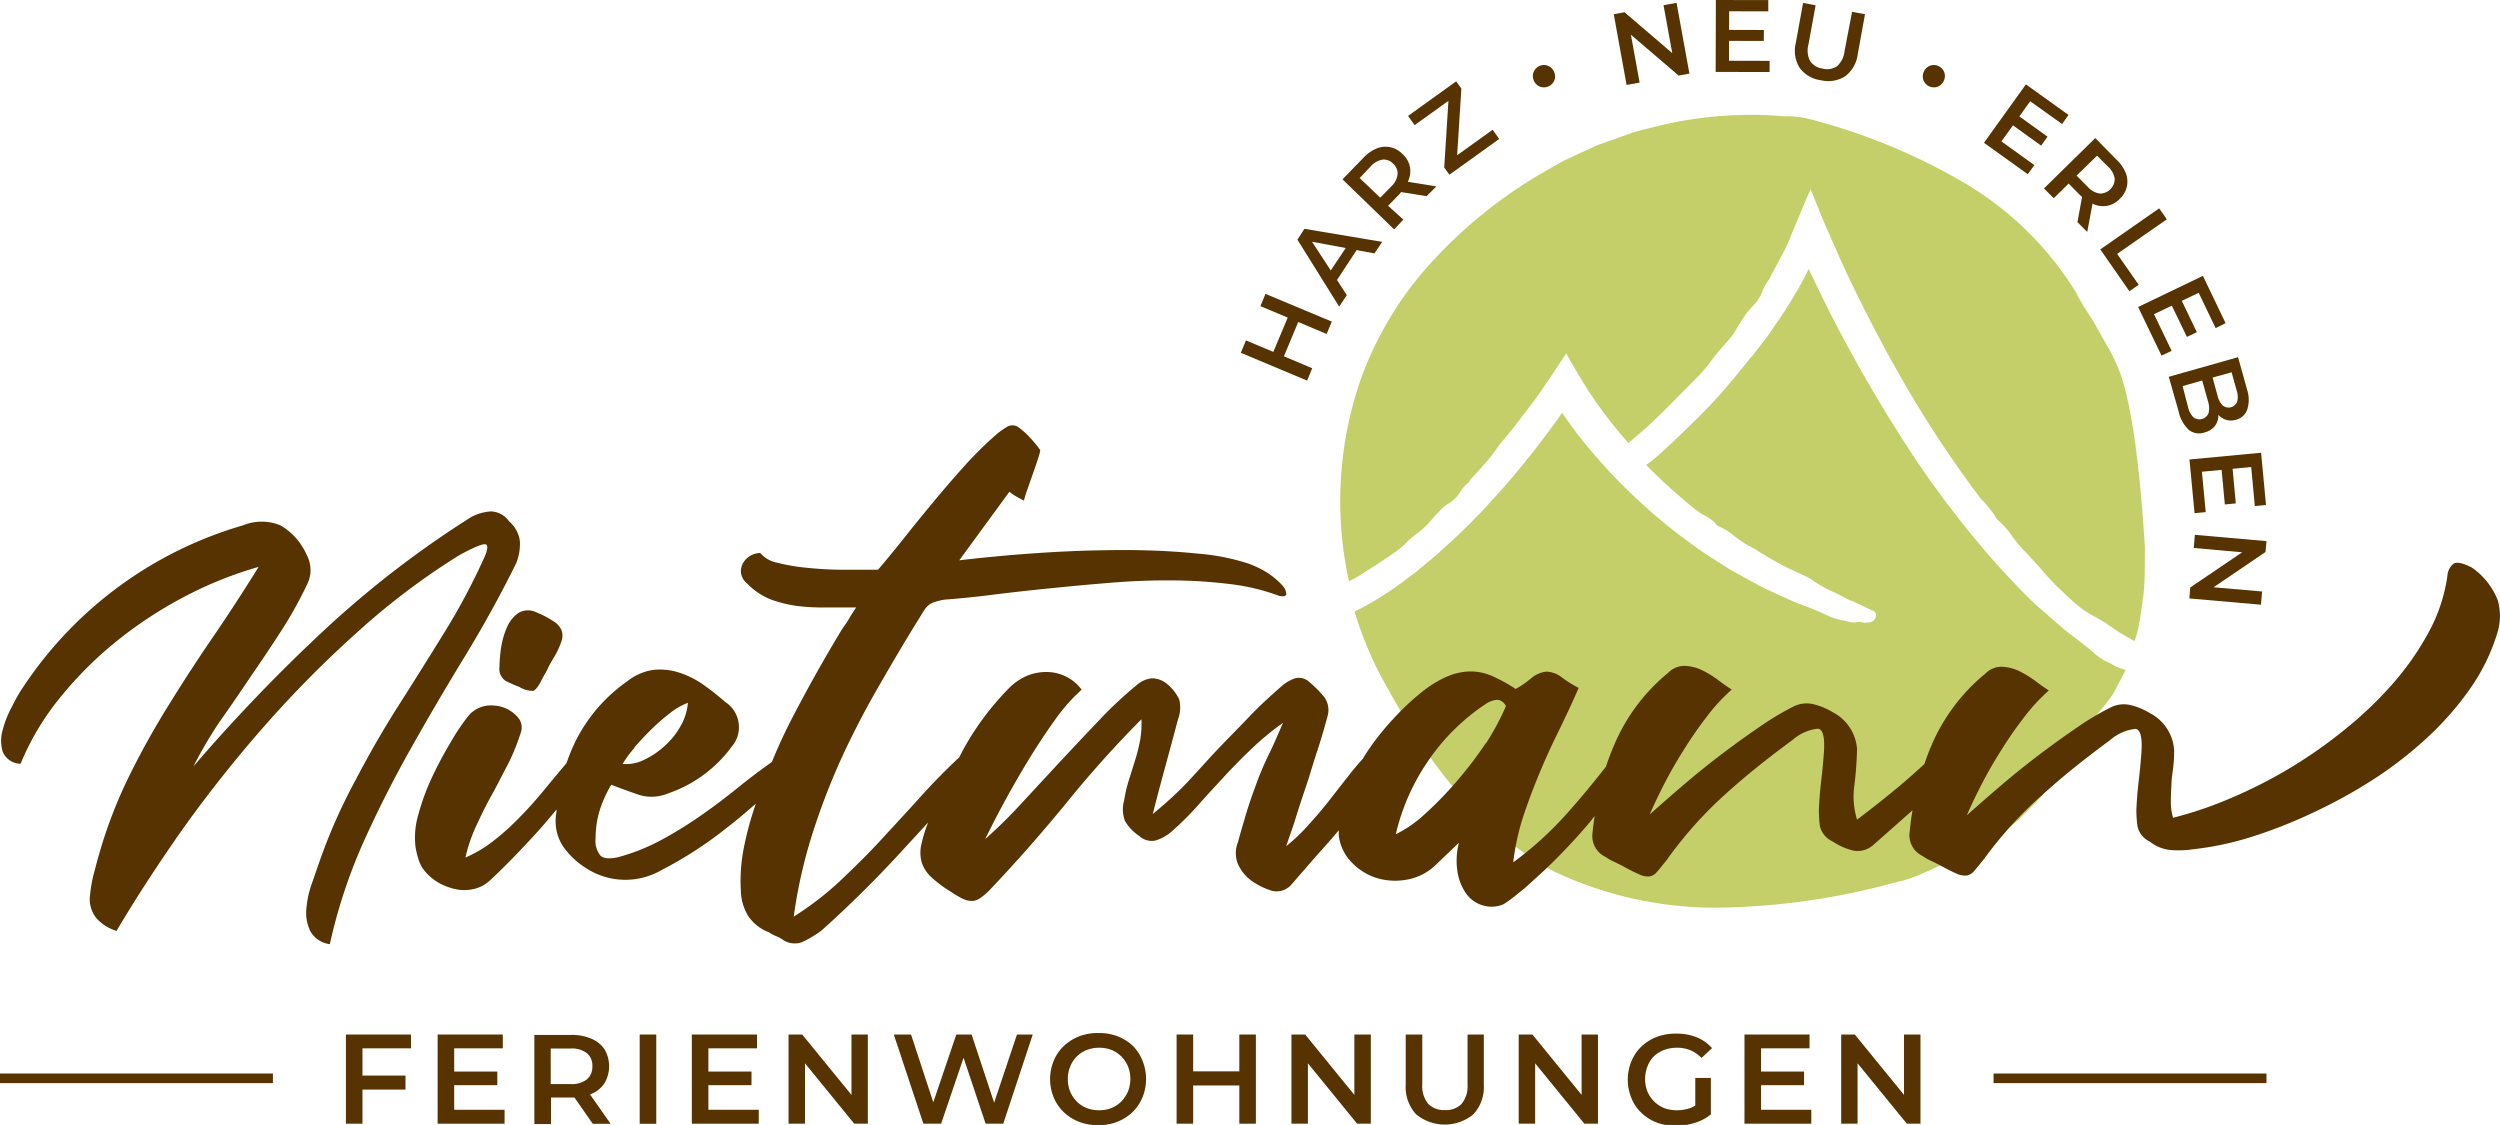 <svg xmlns="http://www.w3.org/2000/svg" viewBox="0 0 255.12 114.8"><defs><style>.cls-1{fill:#c5cf69;}.cls-2{fill:#573301;}</style></defs><g id="Ebene_2" data-name="Ebene 2"><g id="Ebene_1-2" data-name="Ebene 1"><path class="cls-1" d="M138.59,58.82l1.67-1.06c.7-.44,1.38-.92,2.07-1.39a7.15,7.15,0,0,0,1.19-1c.62-.66,1.4-1.09,2-1.71.48-.45.85-1,1.33-1.44a3.67,3.67,0,0,1,1-.85A3.37,3.37,0,0,0,149,50.22a3.23,3.23,0,0,1,.78-.9c.17-.11.22-.34.36-.48.56-.59,1.11-1.2,1.64-1.82s.78-1,1.16-1.53c0-.05.52-.6,1.44-1.76.46-.58,1-1.31,1.7-2.2.16-.23.34-.46.52-.7l.27-.38.55-.78c.75-1.1,1.56-2.31,2.4-3.6.78,1.33,1.64,2.89,2.65,4.37.51.77,1.06,1.51,1.66,2.3s1.35,1.68,2.07,2.5c0,0,0,0,0-.05a1,1,0,0,1,.19-.16l0,0c.58-.48,1.17-1,1.73-1.49,1.15-1.07,2.26-2.17,3.35-3.3.69-.7,1.39-1.38,2.06-2.09a13.29,13.29,0,0,0,1.16-1.42c.62-.84,1.34-1.58,2-2.38.46-.59.77-1.3,1.22-1.9a7,7,0,0,1,.93-1.18,4.19,4.19,0,0,0,1-1.52,4.16,4.16,0,0,1,.66-1.18c.16-.17.18-.43.3-.62.25-.4.45-.81.67-1.22l.46-.85a14.44,14.44,0,0,0,.62-1.31c.6-1.44,1.2-2.89,1.81-4.33,0,0,0,0,.41-.93L186,22.35c.37.86.81,1.87,1.32,3,.12.29.25.58.38.88s.17.35.25.54.3.63.45,1c1.27,2.67,3,6.14,4.91,9.54a116,116,0,0,0,8.82,13.58,10.53,10.53,0,0,1,1.42,1.71,1.27,1.27,0,0,0,.38.51,8.78,8.78,0,0,1,1.42,1.62,14.91,14.91,0,0,0,.93,1.17c.35.35.7.7,1,1.07,1,1,1.83,2.17,2.89,3.11.73.69,1.45,1.41,2.23,2s1.71,1,2.53,1.53a19.92,19.92,0,0,0,1.86,1.23l1.05.59c0-.12.07-.25.11-.37.1-.37.22-.75.3-1.12l.19-1.16c.12-.77.22-1.54.32-2.3.15-1.54.09-3.1.13-4.6-.21-2.85-.86-14.6-3-18.92-.14-.31-.28-.63-.44-.94l-.52-.9-1-1.78c-.31-.61-.72-1.17-1.08-1.75s-.71-1.16-1-1.76a33.26,33.26,0,0,0-12-11.52,61.84,61.84,0,0,0-15.46-6.23,9.35,9.35,0,0,0-2.24-.21,40.12,40.12,0,0,0-13,1l-1.59.4a10.93,10.93,0,0,0-1.57.48l-3.09,1.11-3,1.39c-1,.47-1.9,1.07-2.87,1.6a48.19,48.19,0,0,0-10.86,8.82,35.43,35.43,0,0,0-7.38,12.24,38,38,0,0,0-1.13,20.41C138,59.16,138.3,59,138.59,58.82Z"/><path class="cls-1" d="M216.43,68.21a3.8,3.8,0,0,1-1-.49,6,6,0,0,1-1.66-1c-.56-.55-1.87-1.51-3.09-2.46L208,61.93c-.29-.21-2-1.89-4.34-4.46a104.72,104.72,0,0,1-8-10.33c-2.73-4.08-5.38-8.54-7.55-12.62-1.09-2-2.06-4-2.89-5.72l-.65-1.35c-.06.12-.11.25-.16.34-.23.44-.45.87-.67,1.27s-.5.85-.74,1.25c-.92,1.59-1.78,2.74-2.39,3.66-1.32,1.78-1.88,2.49-2,2.57-.78,1-1.62,2-2.46,3-.25.3-1.49,1.71-3,3.2s-3.17,3.08-4.16,3.93c-.32.27-.66.52-1,.78,1.32,1.34,2.59,2.52,3.6,3.35a21.73,21.73,0,0,0,1.9,1.54c.17.13,1.33.68,1.56,1.07a.8.8,0,0,0,.43.34,6.31,6.31,0,0,1,1.56,1c.34.26.69.5,1.05.73s.75.4,1.11.62a35.41,35.41,0,0,0,3.16,1.82c.78.38,1.59.71,2.36,1.12a13.65,13.65,0,0,0,2.3,1.35c.62.2,1.4.78,2,.94l2.21,1.05c.38.11.3,1.13-.59,1.14-.17,0-.37.08-.52,0a1.45,1.45,0,0,0-.8,0,2.63,2.63,0,0,1-1-.17,6.8,6.8,0,0,1-1.62-.44,30.62,30.62,0,0,0-3.14-1.3c-1.23-.51-2.38-1.06-2.75-1.23l-1-.47c-.53-.27-1.24-.68-2.11-1.15-.43-.25-.91-.5-1.4-.79l-1.55-1c-1.1-.67-2.24-1.53-3.45-2.43a59.56,59.56,0,0,1-7.21-6.57c-1.13-1.25-2.23-2.52-3.23-3.83l-.74-1-.56-.79-.15-.22-.15.21-.42.6-.64.86c-.83,1.14-1.66,2.2-2.46,3.19-1.58,2-3.08,3.63-4.34,5-2.56,2.69-4.28,4.13-4.39,4.25-.81.76-1.7,1.43-2.55,2.16-.29.19-1.55,1.23-3.12,2.23a28.54,28.54,0,0,1-3.11,1.78,37,37,0,0,0,3.2,7.52c2.6,4.68,5.46,9.32,9.43,13.1,1.07,1.14,2.32,2.09,3.5,3.14a30.34,30.34,0,0,0,3.92,2.61,38.34,38.34,0,0,0,17.38,3.84,71.21,71.21,0,0,0,17.33-2.46l1.33-.33c.43-.12.85-.29,1.28-.43l2.69-1.22A12.12,12.12,0,0,1,200.89,87l1.19-.48,1.14-.77c.75-.53,1.5-1.06,2.22-1.63s1.33-1.26,2-1.91c.32-.34.65-.65.94-1l.82-1.11a23.26,23.26,0,0,0,1.5-2.3,20.89,20.89,0,0,1,2.94-4.48c.53-.58,1-1.19,1.51-1.81s.81-1.34,1.18-2a12.37,12.37,0,0,0,.58-1.15Z"/><polygon class="cls-2" points="35.3 114.67 36.99 114.67 36.99 111.19 41.38 111.19 41.38 109.76 36.99 109.76 36.99 106.98 41.94 106.98 41.94 105.57 35.3 105.57 35.3 114.67"/><polygon class="cls-2" points="46.35 110.74 50.75 110.74 50.75 109.35 46.35 109.35 46.35 106.98 51.31 106.98 51.31 105.57 44.66 105.57 44.66 114.67 51.49 114.67 51.49 113.25 46.35 113.25 46.35 110.74"/><path class="cls-2" d="M60.35,111.63a2.93,2.93,0,0,0,1.34-1.1,3.4,3.4,0,0,0,0-3.45A3,3,0,0,0,60.35,106a5,5,0,0,0-2.07-.39H54.53v9.1h1.7V112h2.05c.12,0,.22,0,.34,0l1.87,2.68h1.82l-2.1-3Zm-.46-4.16a1.64,1.64,0,0,1,.56,1.34,1.69,1.69,0,0,1-.56,1.34,2.56,2.56,0,0,1-1.69.48h-2V107h2A2.56,2.56,0,0,1,59.89,107.47Z"/><rect class="cls-2" x="65.28" y="105.57" width="1.69" height="9.11"/><polygon class="cls-2" points="72.29 110.74 76.69 110.74 76.69 109.35 72.29 109.35 72.29 106.98 77.25 106.98 77.25 105.57 70.6 105.57 70.6 114.67 77.43 114.67 77.43 113.25 72.29 113.25 72.29 110.74"/><polygon class="cls-2" points="86.89 111.73 81.86 105.57 80.47 105.57 80.47 114.67 82.15 114.67 82.15 108.51 87.17 114.67 88.56 114.67 88.56 105.57 86.89 105.57 86.89 111.73"/><polygon class="cls-2" points="101.45 112.53 99.15 105.57 97.59 105.57 95.24 112.49 92.97 105.57 91.21 105.57 94.23 114.67 96.04 114.67 98.33 107.94 100.58 114.67 102.38 114.67 105.39 105.57 103.78 105.57 101.45 112.53"/><path class="cls-2" d="M115.65,106.77a4.64,4.64,0,0,0-1.56-1,5.13,5.13,0,0,0-2-.35,5.21,5.21,0,0,0-2,.35,4.85,4.85,0,0,0-1.56,1,4.46,4.46,0,0,0-1,1.48,4.91,4.91,0,0,0,0,3.74,4.46,4.46,0,0,0,1,1.48,4.85,4.85,0,0,0,1.56,1,5.27,5.27,0,0,0,2,.35,5.11,5.11,0,0,0,1.94-.35,4.78,4.78,0,0,0,1.56-1,4.47,4.47,0,0,0,1-1.49,5,5,0,0,0,0-3.74A4.64,4.64,0,0,0,115.65,106.77Zm-.55,4.63a3.41,3.41,0,0,1-.67,1,3.07,3.07,0,0,1-1,.67,3.5,3.5,0,0,1-1.27.23,3.55,3.55,0,0,1-1.28-.23,2.93,2.93,0,0,1-1-.67,3.17,3.17,0,0,1-.67-1,3.39,3.39,0,0,1-.24-1.28,3.28,3.28,0,0,1,.24-1.28,3,3,0,0,1,1.69-1.69,3.46,3.46,0,0,1,1.27-.23,3.5,3.5,0,0,1,1.27.23,3.07,3.07,0,0,1,1,.67,3.41,3.41,0,0,1,.67,1,3.53,3.53,0,0,1,0,2.56Z"/><polygon class="cls-2" points="126.47 109.33 121.76 109.33 121.76 105.57 120.07 105.57 120.07 114.67 121.76 114.67 121.76 110.77 126.47 110.77 126.47 114.67 128.16 114.67 128.16 105.57 126.47 105.57 126.47 109.33"/><polygon class="cls-2" points="138.21 111.73 133.19 105.57 131.79 105.57 131.79 114.67 133.47 114.67 133.47 108.51 138.49 114.67 139.89 114.67 139.89 105.57 138.21 105.57 138.21 111.73"/><path class="cls-2" d="M149.76,110.64a2.89,2.89,0,0,1-.6,2,2.22,2.22,0,0,1-1.71.64,2.25,2.25,0,0,1-1.71-.64,2.89,2.89,0,0,1-.6-2v-5.07h-1.69v5.14a4.09,4.09,0,0,0,1.06,3,4.6,4.6,0,0,0,5.85,0,4.09,4.09,0,0,0,1.06-3v-5.14h-1.66Z"/><polygon class="cls-2" points="161.4 111.73 156.38 105.57 154.98 105.57 154.98 114.67 156.66 114.67 156.66 108.51 161.68 114.67 163.07 114.67 163.07 105.57 161.4 105.57 161.4 111.73"/><path class="cls-2" d="M168.75,107.82a3.14,3.14,0,0,1,1.06-.67,3.77,3.77,0,0,1,1.32-.23,3.51,3.51,0,0,1,1.36.25,3.59,3.59,0,0,1,1.15.79l1.07-1a4.2,4.2,0,0,0-1.57-1.11,5.52,5.52,0,0,0-2.09-.37,5.42,5.42,0,0,0-2,.34,4.79,4.79,0,0,0-1.57,1,4.33,4.33,0,0,0-1,1.49,4.91,4.91,0,0,0,0,3.74,4.2,4.2,0,0,0,1,1.49,4.7,4.7,0,0,0,1.55,1,5.38,5.38,0,0,0,2,.34,6.17,6.17,0,0,0,1.9-.29,4.7,4.7,0,0,0,1.66-.87V110H173v2.82a3.2,3.2,0,0,1-.56.27,4.13,4.13,0,0,1-1.31.21,3.75,3.75,0,0,1-1.33-.23,3.15,3.15,0,0,1-1-.67,3.2,3.2,0,0,1-.68-1,3.56,3.56,0,0,1,0-2.57A3,3,0,0,1,168.75,107.82Z"/><polygon class="cls-2" points="179.71 110.74 184.1 110.74 184.1 109.35 179.71 109.35 179.71 106.98 184.66 106.98 184.66 105.57 178.02 105.57 178.02 114.67 184.84 114.67 184.84 113.25 179.71 113.25 179.71 110.74"/><polygon class="cls-2" points="194.3 105.57 194.3 111.73 189.28 105.57 187.89 105.57 187.89 114.67 189.56 114.67 189.56 108.51 194.59 114.67 195.98 114.67 195.98 105.57 194.3 105.57"/><polygon class="cls-2" points="128.62 31.24 131.41 32.41 129.94 35.91 127.15 34.74 126.62 36 133.39 38.84 133.91 37.58 131.02 36.36 132.48 32.86 135.38 34.08 135.91 32.82 129.14 29.99 128.62 31.24"/><path class="cls-2" d="M132.4,24.46l4.26,6.83.78-1.17-1-1.55,2-3.05,1.82.34.79-1.18-7.94-1.33Zm3.4,3.14-1.91-2.93,3.44.64Z"/><path class="cls-2" d="M143.75,18.35a2.33,2.33,0,0,0-.63-2.63,2.42,2.42,0,0,0-1.26-.7,2.32,2.32,0,0,0-1.39.14,3.82,3.82,0,0,0-1.39,1L137,18.3l5.27,5.11.94-1L141.65,21l1.16-1.19.17-.21,2.6.42,1-1-2.91-.47Zm-2.9,1.82-2.1-2L139.86,17a2.07,2.07,0,0,1,1.22-.71,1.29,1.29,0,0,1,1.09.42,1.32,1.32,0,0,1,.45,1.08A2,2,0,0,1,142,19Z"/><polygon class="cls-2" points="148.7 15.84 149.13 9.04 148.6 8.3 143.69 11.83 144.36 12.77 147.81 10.29 147.38 17.09 147.91 17.83 152.99 14.18 152.32 13.24 148.7 15.84"/><path class="cls-2" d="M158.22,6.85a1.27,1.27,0,0,0-.54-.21,1.18,1.18,0,0,0-.58.09,1.13,1.13,0,0,0-.45.36,1.18,1.18,0,0,0-.22.53,1.26,1.26,0,0,0,.09.6,1.15,1.15,0,0,0,.38.48,1.06,1.06,0,0,0,.54.21,1.09,1.09,0,0,0,.56-.09,1.06,1.06,0,0,0,.47-.36,1.13,1.13,0,0,0,.22-.53,1.16,1.16,0,0,0-.1-.6A1.19,1.19,0,0,0,158.22,6.85Z"/><polygon class="cls-2" points="169.76 0.53 170.65 5.42 165.78 1.25 164.68 1.45 165.99 8.67 167.32 8.43 166.43 3.54 171.3 7.71 172.4 7.51 171.09 0.29 169.76 0.53"/><polygon class="cls-2" points="176.45 4.17 179.99 4.18 180 3.06 176.45 3.05 176.46 1.15 180.45 1.16 180.45 0.01 175.1 0 175.08 7.34 180.58 7.35 180.59 6.21 176.44 6.2 176.45 4.17"/><path class="cls-2" d="M188.23,5.23a2.36,2.36,0,0,1-.77,1.53A1.77,1.77,0,0,1,186,7a1.84,1.84,0,0,1-1.27-.75,2.32,2.32,0,0,1-.18-1.71l.73-4L184,.3l-.74,4.07a3.32,3.32,0,0,0,.4,2.57,3.22,3.22,0,0,0,2.17,1.25,3.21,3.21,0,0,0,2.47-.41,3.33,3.33,0,0,0,1.28-2.26l.74-4.07L189,1.21Z"/><path class="cls-2" d="M197.79,6.73a1.09,1.09,0,0,0-1.1.12,1.08,1.08,0,0,0-.37.47,1.21,1.21,0,0,0-.1.61,1.08,1.08,0,0,0,.22.53,1.13,1.13,0,0,0,.45.36,1.18,1.18,0,0,0,.58.09A1.06,1.06,0,0,0,198,8.7a1.19,1.19,0,0,0,.37-.48,1.1,1.1,0,0,0-.59-1.49Z"/><polygon class="cls-2" points="208.29 14.86 208.95 13.95 206.07 11.88 207.18 10.33 210.43 12.66 211.09 11.73 206.74 8.61 202.46 14.57 206.93 17.78 207.6 16.85 204.24 14.43 205.42 12.79 208.29 14.86"/><path class="cls-2" d="M215.05,21a2.42,2.42,0,0,0,1.26-.7,2.39,2.39,0,0,0,.62-2.65,4.08,4.08,0,0,0-1-1.41l-2.11-2.15-5.24,5.14,1,1,1.52-1.5,1.16,1.18c.07.07.14.12.21.18L212,22.67l1,1,.54-2.9.1.06A2.41,2.41,0,0,0,215.05,21Zm-3.14-3.08L214,15.89,215.12,17a2.13,2.13,0,0,1,.68,1.24,1.5,1.5,0,0,1-1.54,1.51,2.07,2.07,0,0,1-1.23-.7Z"/><polygon class="cls-2" points="216.05 25.91 221.12 22.38 220.34 21.26 214.33 25.45 217.3 29.72 218.25 29.06 216.05 25.91"/><polygon class="cls-2" points="219.81 32.06 221.63 31.19 223.17 34.38 224.18 33.9 222.65 30.7 224.37 29.88 226.1 33.48 227.12 32.98 224.8 28.15 218.19 31.33 220.58 36.29 221.61 35.8 219.81 32.06"/><path class="cls-2" d="M225,44.12a1.9,1.9,0,0,0,.95-.56,1.8,1.8,0,0,0,.42-.93,1.51,1.51,0,0,0,0-.3,1.92,1.92,0,0,0,.79.51,1.76,1.76,0,0,0,1,0,1.63,1.63,0,0,0,1.15-1,3.29,3.29,0,0,0,0-2.08l-.92-3.31-7.07,2,1,3.52a3.61,3.61,0,0,0,1.08,1.93A1.71,1.71,0,0,0,225,44.12Zm3.25-4.26a1.93,1.93,0,0,1,.05,1.13.94.94,0,0,1-1.46.4,2,2,0,0,1-.54-1l-.51-1.86,1.94-.54Zm-5.52-.46,2-.57.59,2.12a2.19,2.19,0,0,1,.06,1.2,1,1,0,0,1-1.55.43,2.19,2.19,0,0,1-.55-1.06Z"/><polygon class="cls-2" points="223.95 52.37 225.09 52.26 224.7 48.14 226.71 47.95 227.04 51.48 228.16 51.37 227.83 47.84 229.73 47.66 230.1 51.64 231.24 51.53 230.74 46.2 223.43 46.89 223.95 52.37"/><polygon class="cls-2" points="231.29 55.22 223.98 54.58 223.87 55.92 228.81 56.36 223.51 59.95 223.42 61.07 230.73 61.71 230.84 60.36 225.89 59.93 231.19 56.33 231.29 55.22"/><rect class="cls-2" y="109.55" width="27.85" height="0.98"/><rect class="cls-2" x="203.44" y="109.55" width="27.85" height="0.98"/><path class="cls-2" d="M52.68,57.47a5.25,5.25,0,0,0,.37-2.28,3.22,3.22,0,0,0-1.11-2,2.33,2.33,0,0,0-1.85-1,4.94,4.94,0,0,0-2,.57A101.7,101.7,0,0,0,33.19,64.21a171.52,171.52,0,0,0-13.45,14,42.35,42.35,0,0,1,2.67-4.55Q24,71.41,25.54,69.1c1.06-1.53,2.1-3.08,3.1-4.63a41.27,41.27,0,0,0,2.65-4.73,3.29,3.29,0,0,0,.4-1.56,3.36,3.36,0,0,0-.4-1.57,6.45,6.45,0,0,0-2.68-3,5,5,0,0,0-3.81,0A40.38,40.38,0,0,0,2.44,70,15,15,0,0,0,1.28,72a10.64,10.64,0,0,0-1,2.47,3.89,3.89,0,0,0,0,2.25,2,2,0,0,0,1.82,1.22,26.75,26.75,0,0,1,4-6.71,38.32,38.32,0,0,1,5.8-5.8,42.54,42.54,0,0,1,7-4.58,39.44,39.44,0,0,1,7.49-3q-2.22,3.59-4.61,7.09c-1.6,2.33-3.13,4.69-4.61,7.08s-2.84,4.83-4.07,7.34a48,48,0,0,0-3,7.85c-.19.68-.37,1.36-.54,2a14.4,14.4,0,0,0-.37,2.1,3.15,3.15,0,0,0,.62,2.36A4.56,4.56,0,0,0,11.89,95q3-5.07,6.85-10.53a133.21,133.21,0,0,1,8.42-10.58,113.4,113.4,0,0,1,9.53-9.58,72.18,72.18,0,0,1,10.19-7.66q2.38-1.3,2.73-1.08c.22.16.13.67-.29,1.54a66.05,66.05,0,0,1-4.09,7.62Q43,68.34,40.67,72t-4.4,7.63a56.29,56.29,0,0,0-3.73,8.47c-.23.65-.48,1.39-.77,2.22a10.14,10.14,0,0,0-.51,2.48,4.27,4.27,0,0,0,.4,2.21,2.65,2.65,0,0,0,2,1.34A53.94,53.94,0,0,1,37,86.14q2.19-4.89,4.86-9.64t5.52-9.42Q50.23,62.42,52.68,57.47Z"/><path class="cls-2" d="M51.74,64a8.26,8.26,0,0,0-.6,2.08,14.17,14.17,0,0,0-.17,2,1.45,1.45,0,0,0,.66,1.42A12.69,12.69,0,0,0,53,70.1a2.59,2.59,0,0,0,1.42.4c.23-.08.49-.42.8-1,.15-.3.28-.55.4-.74a4.68,4.68,0,0,0,.28-.54c.08-.17.16-.34.26-.51s.23-.41.42-.71a8.22,8.22,0,0,0,.72-1.57,1.68,1.68,0,0,0,0-1.13,2.13,2.13,0,0,0-.83-.91,10.16,10.16,0,0,0-1.71-.89,1.91,1.91,0,0,0-1.87.06A3.4,3.4,0,0,0,51.74,64Z"/><path class="cls-2" d="M254.9,61.28a7.26,7.26,0,0,0-2.65-3.36c-.95-.49-1.58-.61-1.91-.37a1.76,1.76,0,0,0-.59,1.23,16.87,16.87,0,0,1-1.85,5.63,28.6,28.6,0,0,1-3.61,5.23,38.57,38.57,0,0,1-4.9,4.72,48.09,48.09,0,0,1-11.75,7.09,39,39,0,0,1-5.88,2,5.57,5.57,0,0,1-.23-1.62q0-.83.06-1.68c0-.57.09-1.15.17-1.73a15.72,15.72,0,0,0,.11-1.85,4.6,4.6,0,0,0-2.5-3.81,6.85,6.85,0,0,0-2.05-.83,3,3,0,0,0-1.93.26,27.83,27.83,0,0,0-3.36,2q-1.87,1.27-3.87,2.78t-3.93,3.16c-1.29,1.1-2.46,2.13-3.52,3.07.34-.79.8-1.77,1.39-2.93s1.25-2.33,2-3.52a41.81,41.81,0,0,1,2.39-3.47,18.93,18.93,0,0,1,2.59-2.82c-.42-.27-.89-.59-1.42-1a10.63,10.63,0,0,0-1.65-1,4.53,4.53,0,0,0-1.74-.42,2.33,2.33,0,0,0-1.68.71,19.19,19.19,0,0,0-5.51,7.37c-.26.61-.49,1.22-.7,1.85-1,.91-2,1.81-3.06,2.67-1.21,1-2.48,2-3.81,3a7.93,7.93,0,0,1-.28-3.44c.15-1.19.24-2.43.28-3.72a4.6,4.6,0,0,0-2.5-3.81,6.85,6.85,0,0,0-2.05-.83,3,3,0,0,0-1.94.26,28.59,28.59,0,0,0-3.35,2q-1.87,1.27-3.87,2.78t-3.93,3.16c-1.29,1.1-2.46,2.13-3.52,3.07.34-.79.8-1.77,1.39-2.93s1.25-2.33,2-3.52a41.81,41.81,0,0,1,2.39-3.47,18.93,18.93,0,0,1,2.59-2.82c-.42-.27-.89-.59-1.42-1a10.63,10.63,0,0,0-1.65-1,4.53,4.53,0,0,0-1.74-.42,2.33,2.33,0,0,0-1.68.71,19.19,19.19,0,0,0-5.51,7.37c-.31.72-.59,1.46-.84,2.21-1.32,1.69-2.67,3.32-4.06,4.87a35.17,35.17,0,0,1-5.4,4.89,24.87,24.87,0,0,1,1-4.61q.75-2.26,1.68-4.49t2-4.38c.7-1.44,1.38-2.88,2-4.32a11.82,11.82,0,0,1-1.7-1.06,2.68,2.68,0,0,0-1.6-.6,2.78,2.78,0,0,0-1.56.69,11,11,0,0,1-1.57,1.08,15.52,15.52,0,0,0-2.44-1.34,5.46,5.46,0,0,0-2.28-.45,6.35,6.35,0,0,0-2.33.54,11.42,11.42,0,0,0-2.56,1.59,25.24,25.24,0,0,0-2.87,2.7,26,26,0,0,0-2.85,3.64l-.27.44c-.49.55-1,1.14-1.49,1.78-.67.86-1.34,1.71-2,2.56s-1.4,1.69-2.14,2.51a18.06,18.06,0,0,1-2.19,2.07c.16-.45.34-1,.55-1.59s.41-1.24.62-1.91.42-1.31.63-1.93.39-1.17.54-1.62c.3-1,.61-2,.94-3s.63-2.06.93-3.16a2.27,2.27,0,0,0-.37-2.07,12.41,12.41,0,0,0-1.45-1.45,1.56,1.56,0,0,0-1.48-.4,4.06,4.06,0,0,0-1.3.74c-1.14,1-2.26,2-3.36,3.16s-2.19,2.24-3.27,3.38S122.05,78.9,121,80s-2.22,2.12-3.36,3.07c.38-1.52.8-3.1,1.25-4.75s.89-3.27,1.31-4.87a3.49,3.49,0,0,0,.14-2.07,4.57,4.57,0,0,0-1.16-1.51,2.43,2.43,0,0,0-1.6-.65,2.66,2.66,0,0,0-1.53.65,41.21,41.21,0,0,0-3.79,3.53c-1.3,1.36-2.63,2.78-4,4.24l-4,4.32a48.76,48.76,0,0,1-3.73,3.67c.5-1,1.13-2.26,1.91-3.7s1.61-2.89,2.5-4.35,1.8-2.84,2.73-4.13a18.18,18.18,0,0,1,2.71-3.07A4.25,4.25,0,0,0,109,69.16a4.41,4.41,0,0,0-1.85-.57,5.22,5.22,0,0,0-2.11.28,5.76,5.76,0,0,0-2,1.28,28.46,28.46,0,0,0-4.67,6.21c-.17.29-.32.62-.48.92-1.29,1.21-2.56,2.49-3.79,3.85-1.36,1.52-2.75,3-4.15,4.53S87.1,88.59,85.62,90A32.1,32.1,0,0,1,81,93.54a50,50,0,0,1,1.85-8.28,70,70,0,0,1,3.07-8q1.8-3.89,4-7.65c1.44-2.5,2.92-5,4.43-7.39a1.85,1.85,0,0,1,.89-.74,6.75,6.75,0,0,1,1.16-.29q2.22-.16,5-.51t5.83-.65q3-.31,6.23-.57t6.23-.23a50.81,50.81,0,0,1,5.8.37,21.64,21.64,0,0,1,5,1.19c.49.12.75.06.77-.17a1.37,1.37,0,0,0-.37-.85,8,8,0,0,0-1.59-1.34,10,10,0,0,0-1.94-.93,22.12,22.12,0,0,0-5.09-1q-3.21-.34-7.2-.37c-2.65,0-5.47.07-8.44.26s-5.89.45-8.74.79l5.12-7a4.79,4.79,0,0,0,.69.48c.22.13.49.27.79.43a11.09,11.09,0,0,1,.34-1.11l.6-1.71q.32-.89.54-1.59c.15-.48.21-.73.17-.77a12.58,12.58,0,0,0-1-1.22,7.79,7.79,0,0,0-1.17-1.06,1.07,1.07,0,0,0-1.14-.11,8.61,8.61,0,0,0-1,.68,39.69,39.69,0,0,0-3.16,3.07c-1,1.11-2,2.25-3,3.45s-2,2.41-3,3.67-2,2.5-3.07,3.75l-3.62,0c-1.27,0-2.48-.08-3.64-.2a19.19,19.19,0,0,1-3-.51,3.06,3.06,0,0,1-1.76-1,2.1,2.1,0,0,0-1.74,1,1.83,1.83,0,0,0-.23,1,1.72,1.72,0,0,0,.66,1.14,6.76,6.76,0,0,0,2.44,1.62,12.65,12.65,0,0,0,2.73.66,21.71,21.71,0,0,0,2.93.14c1,0,2,0,3,0-.31.45-.55.84-.74,1.17a9.5,9.5,0,0,1-.63.93q-2.73,4.5-5.12,9.11-1.16,2.22-2.11,4.56c-1.19.84-2.36,1.72-3.52,2.66s-2.47,1.93-3.75,2.82a42.3,42.3,0,0,1-4,2.47,20.78,20.78,0,0,1-4.44,1.77c-.87.19-1.47.13-1.79-.17a2.4,2.4,0,0,1-.49-1.77,9.8,9.8,0,0,1,.4-2.79,12.45,12.45,0,0,1,1.2-2.67c.87.34,1.78.67,2.73,1a4.29,4.29,0,0,0,3-.09,13.46,13.46,0,0,0,6.55-4.78A3.06,3.06,0,0,0,74,71.63a25.66,25.66,0,0,0-2.19-1.73,9.12,9.12,0,0,0-2.47-1.25,6.32,6.32,0,0,0-2.65-.29A5.58,5.58,0,0,0,64,69.53a16.43,16.43,0,0,0-5.26,6.09,19.14,19.14,0,0,0-.92,2.24c-.71.85-1.44,1.72-2.18,2.62s-1.69,2-2.56,2.87a25.52,25.52,0,0,1-2.71,2.45,13,13,0,0,1-2.87,1.71,15.39,15.39,0,0,1,1.08-3.19c.49-1.06,1-2.12,1.6-3.19S51.29,79,51.83,78a22,22,0,0,0,1.3-3.19A1.58,1.58,0,0,0,53,73.4,3.45,3.45,0,0,0,50.4,72a3,3,0,0,0-2.56,1A21.39,21.39,0,0,0,46,75.73a39.22,39.22,0,0,0-1.91,3.58,22.85,22.85,0,0,0-1.39,3.79,8.15,8.15,0,0,0-.29,3.38,8.77,8.77,0,0,0,.34,1.34,3.16,3.16,0,0,0,.63,1.11,5.16,5.16,0,0,0,1.56,1.25,6.18,6.18,0,0,0,1.77.6,4.37,4.37,0,0,0,1.76-.09A3.52,3.52,0,0,0,50,89.84q.63-.57,1.74-1.68c.74-.74,1.55-1.59,2.45-2.56s1.72-1.91,2.61-3c0,.26-.07.51-.08.77a4.65,4.65,0,0,0,.74,3,8.12,8.12,0,0,0,2.33,2.21,7.35,7.35,0,0,0,7.68.23,40.38,40.38,0,0,0,6.83-4.44c1-.76,1.89-1.55,2.83-2.35-.09.27-.19.54-.27.82a31.72,31.72,0,0,0-1,3.92,17.43,17.43,0,0,0-.26,4.1,5.22,5.22,0,0,0,.72,2.56,4.35,4.35,0,0,0,2.13,1.71,4.55,4.55,0,0,0,.68.37,4.62,4.62,0,0,1,.63.31,2.16,2.16,0,0,0,2.07.34,11.32,11.32,0,0,0,2-1.19q4-3.58,7.73-7.6c1-1.09,2.08-2.25,3.15-3.43A15.25,15.25,0,0,0,94,86.28a3.66,3.66,0,0,0,.08,1.79,3.53,3.53,0,0,0,1,1.48,12.39,12.39,0,0,0,2,1.48,9.12,9.12,0,0,0,1.17.69,2.13,2.13,0,0,0,.91.22,1.51,1.51,0,0,0,.85-.28,6.58,6.58,0,0,0,1-.85q4-4.22,7.68-8.71c2.43-3,5-5.9,7.79-8.7a9.44,9.44,0,0,1-.11,2,16.73,16.73,0,0,1-.48,2c-.21.69-.43,1.39-.66,2.11a14.08,14.08,0,0,0-.51,2.16,3.36,3.36,0,0,0,.08,2.11,4.65,4.65,0,0,0,1.46,1.53,1.86,1.86,0,0,0,1.67.46,4.63,4.63,0,0,0,1.57-.86,31.57,31.57,0,0,0,2.73-2.7c.87-1,1.75-1.93,2.64-2.9s1.83-1.93,2.82-2.87a29.58,29.58,0,0,1,3.24-2.68c-.53,1.22-1,2.34-1.53,3.39a31.91,31.91,0,0,0-1.31,3.16c-.34.91-.66,1.84-.94,2.78s-.56,1.9-.82,2.85a3,3,0,0,0,0,2.24A4.34,4.34,0,0,0,127.89,90a7.33,7.33,0,0,0,1.93.91,2,2,0,0,0,2-.68c.69-.8,1.36-1.56,2-2.3s1.37-1.54,2.11-2.39l.69-.81c0,.18,0,.37,0,.55A4.79,4.79,0,0,0,138,88.07a6,6,0,0,0,2.62,1.57,6.59,6.59,0,0,0,3.13.09,5.63,5.63,0,0,0,2.9-1.6L148.88,86a7.26,7.26,0,0,0-.14,3,5.22,5.22,0,0,0,.88,2.19,3.17,3.17,0,0,0,1.59,1.17,3.09,3.09,0,0,0,2,0,1.35,1.35,0,0,0,.4-.2,8,8,0,0,0,.71-.51c.33-.24.74-.6,1.26-1l2.07-1.88a61.47,61.47,0,0,0,4.58-4.86c.17-.21.33-.43.5-.63-.1.65-.19,1.3-.24,2a2.35,2.35,0,0,0,1.36,2.17,4.5,4.5,0,0,0,.77.45c.25.11.52.25.83.4.75.42,1.35.72,1.79.91a2.08,2.08,0,0,0,1.08.23,1.27,1.27,0,0,0,.79-.49c.25-.28.58-.69,1-1.22A40.68,40.68,0,0,1,176,81.11c2.2-2,4.51-3.82,6.94-5.61a4.67,4.67,0,0,1,2.59-1.14c.51.08.71.91.59,2.51-.07,1-.17,1.95-.28,2.9s-.19,1.91-.23,2.9a13.57,13.57,0,0,0,.11,1.65A2.29,2.29,0,0,0,187,85.86a6.39,6.39,0,0,0,2.13.94,2.39,2.39,0,0,0,2-.54L194.82,83l.35-.32c-.14.83-.25,1.67-.32,2.51a2.35,2.35,0,0,0,1.36,2.17,4.5,4.5,0,0,0,.77.45c.25.11.52.25.83.4.75.42,1.35.72,1.79.91a2.08,2.08,0,0,0,1.08.23,1.32,1.32,0,0,0,.8-.49c.24-.28.57-.69,1-1.22a40.68,40.68,0,0,1,5.92-6.51c2.2-2,4.51-3.82,6.94-5.61a4.67,4.67,0,0,1,2.59-1.14c.51.08.71.91.59,2.51-.07,1-.17,1.95-.28,2.9s-.19,1.91-.23,2.9a11.87,11.87,0,0,0,.12,1.65,2.25,2.25,0,0,0,1.25,1.54,4.05,4.05,0,0,0,2,.85,9.72,9.72,0,0,0,2.39-.06,31.11,31.11,0,0,0,5.84-1.22A49.25,49.25,0,0,0,235.89,83a51.75,51.75,0,0,0,6.18-3.38,40.1,40.1,0,0,0,5.54-4.27,30.88,30.88,0,0,0,4.41-5,20.13,20.13,0,0,0,2.79-5.63A5.89,5.89,0,0,0,254.9,61.28Zm-190.16,15c.53-.63,1.12-1.25,1.76-1.88a20.75,20.75,0,0,1,1.94-1.68,6.73,6.73,0,0,1,1.76-1,5.8,5.8,0,0,1-.8,2.47,7.93,7.93,0,0,1-1.65,2,8.36,8.36,0,0,1-2.07,1.37,4.08,4.08,0,0,1-2.14.4A10,10,0,0,1,64.74,76.33Zm86.87-.43a38.77,38.77,0,0,1-3,3.93,36,36,0,0,1-3.27,3.35,12,12,0,0,1-2.9,2,21.91,21.91,0,0,1,3.3-7.48,21.42,21.42,0,0,1,6-5.89,2.38,2.38,0,0,1,1-.34c.36,0,.67.17.94.63A25.67,25.67,0,0,1,151.61,75.9Z"/></g></g></svg>